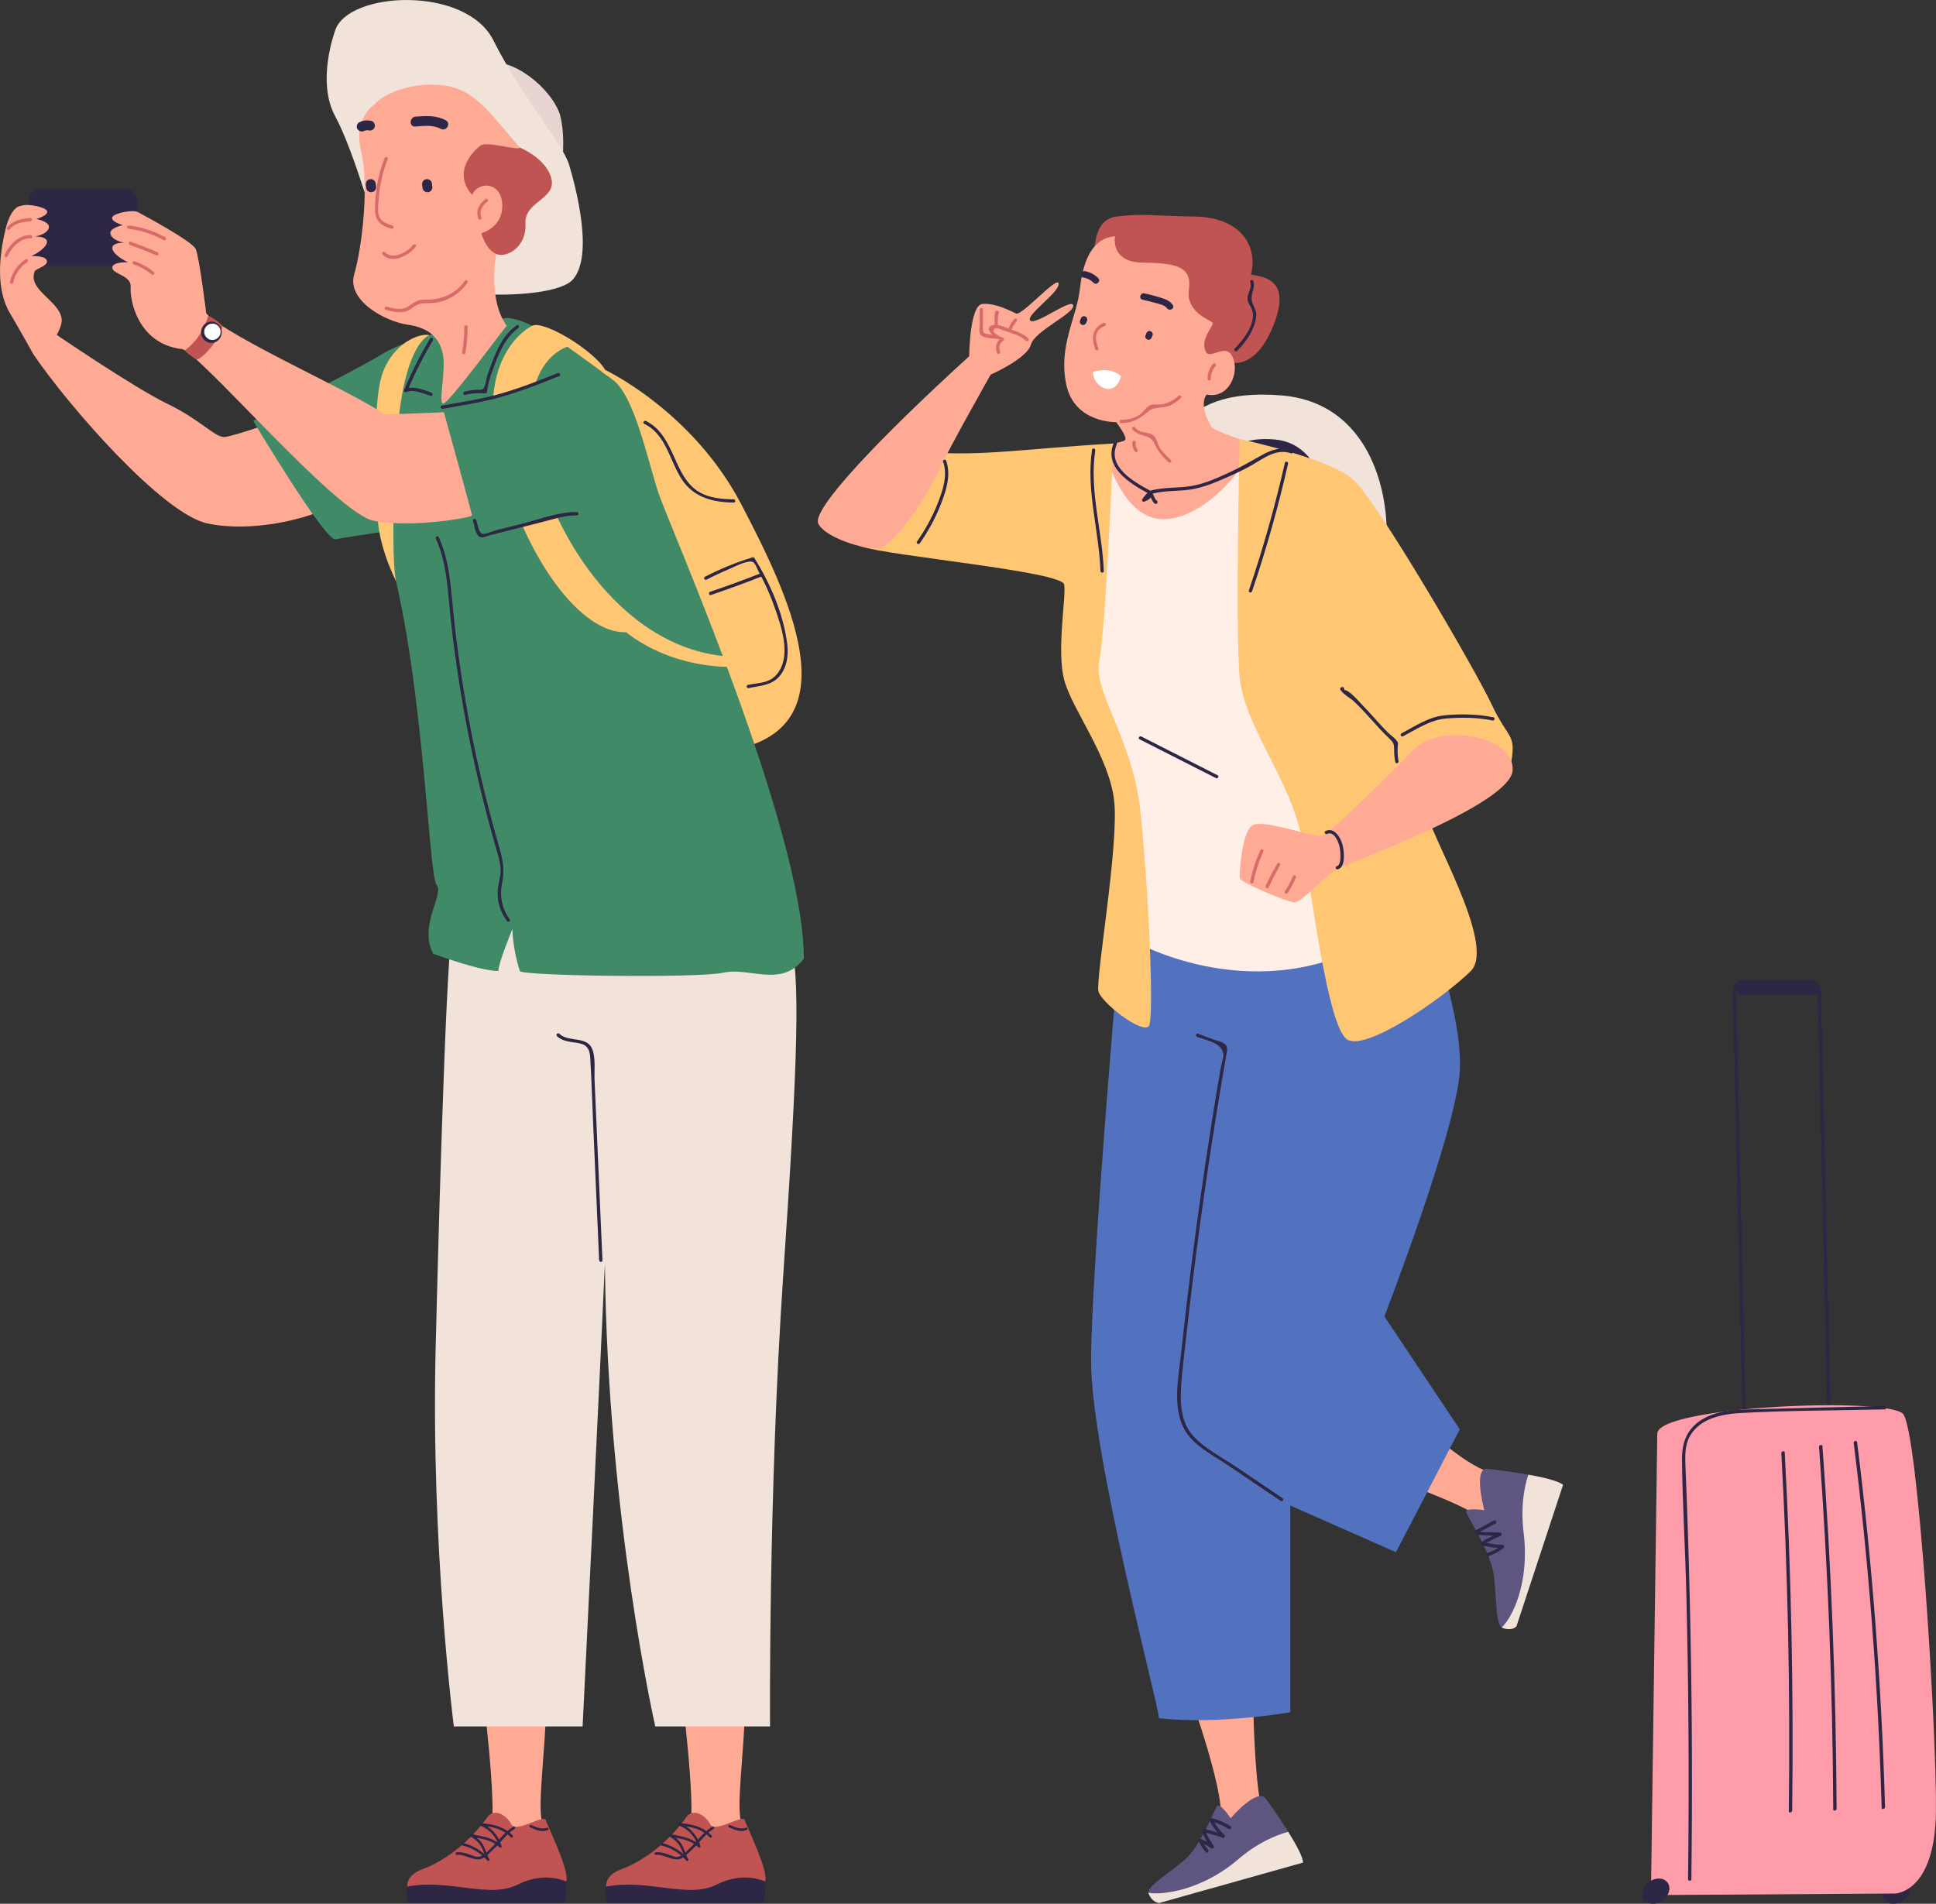 <svg width="242" height="238" viewBox="0 0 242 238" fill="none" xmlns="http://www.w3.org/2000/svg">
<rect x="0" y="0" width="242" height="238" fill="#333333" stroke="none"/>
<g clip-path="url(#clip0_81_5222)">
<path d="M227.405 123.266C227.405 123.266 227.389 123.266 227.381 123.27C227.279 122.842 226.889 122.521 226.433 122.521H217.724C217.268 122.521 216.894 122.842 216.811 123.27C216.803 123.27 216.796 123.266 216.788 123.266C216.674 123.266 216.583 123.356 216.587 123.47L217.823 177.777C217.823 177.89 217.921 177.981 218.035 177.981C218.149 177.981 218.24 177.89 218.236 177.777L217.012 124.05C217.193 124.273 217.465 124.418 217.768 124.418H226.476C226.779 124.418 227.046 124.273 227.216 124.05L228.44 177.773C228.44 177.887 228.538 177.977 228.652 177.977C228.766 177.977 228.857 177.887 228.853 177.773L227.617 123.466C227.617 123.352 227.519 123.262 227.405 123.262V123.266Z" fill="#2D2644"/>
<path d="M235.358 236.424C235.153 237.295 235.728 238 236.641 238C237.554 238 238.459 237.295 238.663 236.424C238.868 235.554 238.293 234.848 237.38 234.848C236.467 234.848 235.562 235.554 235.358 236.424Z" fill="#2D2644"/>
<path d="M207.159 179.227L206.368 236.918L236.904 236.722C236.904 236.722 241.882 236.624 241.992 226.486C242.106 216.347 239.753 178.937 237.888 176.769C236.023 174.605 207.222 175.785 207.159 179.231V179.227Z" fill="#FF9CA9"/>
<path d="M205.333 236.424C205.128 237.295 205.703 238 206.612 238C207.521 238 208.43 237.295 208.634 236.424C208.839 235.554 208.265 234.848 207.356 234.848C206.447 234.848 205.538 235.554 205.333 236.424Z" fill="#2D2644"/>
<path d="M232.135 180.282C234.023 195.29 235.188 210.517 235.629 225.909C235.637 226.156 235.212 226.262 235.208 226.015C234.767 210.623 233.598 195.396 231.714 180.388C231.682 180.149 232.107 180.043 232.135 180.282Z" fill="#2D2644"/>
<path d="M227.802 180.776C228.908 195.764 229.498 210.882 229.577 226.113C229.577 226.36 229.156 226.466 229.156 226.219C229.081 210.988 228.487 195.87 227.381 180.882C227.361 180.639 227.786 180.533 227.802 180.776Z" fill="#2D2644"/>
<path d="M223.088 181.568C223.898 196.376 224.209 211.309 224.02 226.34C224.02 226.587 223.595 226.697 223.599 226.446C223.792 211.415 223.481 196.482 222.667 181.674C222.655 181.431 223.076 181.321 223.088 181.568Z" fill="#2D2644"/>
<path d="M235.586 175.781C229.97 175.918 224.351 176.032 218.736 176.193C216.528 176.256 214.183 176.405 212.353 177.73C210.751 178.886 210.228 180.549 210.248 182.478C210.311 188.017 210.657 193.565 210.791 199.105C210.928 204.699 211.019 210.298 211.058 215.892C211.105 222.24 211.086 228.583 211.007 234.926C211.007 235.189 211.416 235.197 211.42 234.934C211.554 224.294 211.511 213.646 211.29 203.002C211.18 197.744 211.031 192.491 210.838 187.237C210.791 185.939 210.736 184.646 210.684 183.348C210.637 182.046 210.582 180.69 211.239 179.529C212.491 177.322 215.253 176.773 217.614 176.648C223.584 176.322 229.6 176.342 235.582 176.197C235.845 176.189 235.845 175.781 235.582 175.785L235.586 175.781Z" fill="#2D2644"/>
<path d="M85.14 210.933C85.14 210.933 87.032 225.874 86.242 228.532C90.369 231.939 93.12 228.646 92.742 228.152C91.916 226.078 93.018 219.809 93.222 211.619C92.191 208.533 85.14 210.933 85.14 210.933Z" fill="#FFAA94"/>
<path d="M95.552 234.122C95.552 234.122 95.886 236.898 95.398 237.898H75.888C75.888 237.898 75.424 236.949 75.786 235.859C76.148 234.765 95.324 232.872 95.556 234.122H95.552Z" fill="#2D2644"/>
<path d="M85.785 227.175C85.785 227.175 82.735 231.794 77.612 233.711C75.518 234.495 75.786 235.859 75.786 235.859C80.882 234.832 86.017 237.4 89.531 235.624C93.045 233.848 95.528 235.24 95.642 235.201C96.115 233.97 93.317 228.281 93.085 227.532C92.853 226.783 89.378 229.19 88.799 228.085C88.221 226.979 86.674 225.952 85.789 227.175H85.785Z" fill="#BF5452"/>
<path d="M89.047 228.363C87.886 229.045 87.131 230.206 86.159 231.119C85.903 231.358 85.635 231.676 85.34 231.864C84.656 232.307 84.341 232.131 83.727 231.915C83.137 231.703 82.598 231.511 81.964 231.566C81.767 231.582 81.759 231.899 81.96 231.884C83.239 231.774 84.427 233.048 85.557 232.095C86.151 231.594 86.725 231.045 87.253 230.472C87.879 229.794 88.39 229.12 89.193 228.645C89.366 228.543 89.216 228.265 89.043 228.367L89.047 228.363Z" fill="#2D2644"/>
<path d="M88.949 229.469C87.879 228.343 86.419 228.026 84.939 227.92C84.754 227.908 84.739 228.171 84.896 228.23C85.899 228.618 86.667 229.371 87.08 230.355C86.108 229.669 84.947 229.535 83.759 229.288C83.597 229.253 83.471 229.488 83.637 229.575C84.251 229.896 84.754 230.347 85.081 230.974C85.219 231.237 85.313 231.515 85.411 231.794C84.648 231.119 83.751 230.649 82.747 230.406C82.555 230.359 82.468 230.661 82.665 230.711C83.888 231.009 84.935 231.645 85.781 232.601C85.895 232.731 86.124 232.57 86.029 232.417C85.644 231.794 85.545 231.053 85.12 230.445C84.931 230.174 84.711 229.947 84.463 229.747C85.498 229.943 86.505 230.174 87.3 230.943C87.406 231.045 87.607 230.955 87.56 230.794C87.265 229.735 86.627 228.885 85.75 228.324C86.859 228.481 87.91 228.834 88.725 229.692C88.862 229.837 89.087 229.618 88.945 229.473L88.949 229.469Z" fill="#2D2644"/>
<path d="M93.246 228.493C92.561 228.755 91.916 228.449 91.279 228.163C91.098 228.081 90.94 228.355 91.121 228.434C91.845 228.759 92.546 229.092 93.317 228.794C93.502 228.724 93.431 228.418 93.242 228.489L93.246 228.493Z" fill="#2D2644"/>
<path d="M60.274 210.933C60.274 210.933 62.167 225.874 61.376 228.532C65.504 231.939 68.254 228.646 67.876 228.152C67.05 226.078 68.152 219.809 68.357 211.619C67.326 208.533 60.274 210.933 60.274 210.933Z" fill="#FFAA94"/>
<path d="M70.686 234.122C70.686 234.122 71.021 236.898 70.533 237.898H51.023C51.023 237.898 50.558 236.949 50.92 235.859C51.282 234.765 70.458 232.872 70.69 234.122H70.686Z" fill="#2D2644"/>
<path d="M60.919 227.175C60.919 227.175 57.87 231.794 52.746 233.711C50.653 234.495 50.92 235.859 50.92 235.859C56.016 234.832 61.151 237.4 64.665 235.624C68.18 233.848 70.663 235.24 70.777 235.201C71.249 233.97 68.451 228.281 68.219 227.532C67.987 226.783 64.512 229.19 63.934 228.085C63.355 226.979 61.809 225.952 60.923 227.175H60.919Z" fill="#BF5452"/>
<path d="M64.181 228.363C63.021 229.045 62.265 230.206 61.293 231.119C61.037 231.358 60.77 231.676 60.475 231.864C59.79 232.307 59.475 232.131 58.861 231.915C58.271 231.703 57.732 231.511 57.098 231.566C56.902 231.582 56.894 231.899 57.094 231.884C58.373 231.774 59.562 233.048 60.691 232.095C61.285 231.594 61.86 231.045 62.387 230.472C63.013 229.794 63.524 229.12 64.327 228.645C64.5 228.543 64.351 228.265 64.177 228.367L64.181 228.363Z" fill="#2D2644"/>
<path d="M64.083 229.469C63.013 228.343 61.553 228.026 60.073 227.92C59.889 227.908 59.873 228.171 60.03 228.23C61.034 228.618 61.801 229.371 62.218 230.355C61.246 229.669 60.085 229.535 58.897 229.288C58.736 229.253 58.609 229.488 58.775 229.575C59.389 229.896 59.892 230.347 60.219 230.974C60.357 231.237 60.451 231.515 60.55 231.794C59.786 231.119 58.889 230.649 57.886 230.406C57.693 230.359 57.606 230.661 57.803 230.711C59.027 231.009 60.073 231.645 60.919 232.601C61.034 232.731 61.262 232.57 61.167 232.417C60.782 231.794 60.683 231.053 60.258 230.445C60.069 230.174 59.849 229.947 59.601 229.747C60.636 229.943 61.644 230.174 62.438 230.943C62.545 231.045 62.745 230.955 62.698 230.794C62.403 229.735 61.766 228.885 60.888 228.324C61.998 228.481 63.048 228.834 63.863 229.692C64.001 229.837 64.225 229.618 64.083 229.473V229.469Z" fill="#2D2644"/>
<path d="M68.38 228.493C67.696 228.755 67.05 228.449 66.413 228.163C66.232 228.081 66.074 228.355 66.255 228.434C66.976 228.759 67.68 229.092 68.451 228.794C68.636 228.724 68.565 228.418 68.376 228.489L68.38 228.493Z" fill="#2D2644"/>
<path d="M56.728 115.236C55.973 115.565 55.076 143.46 54.458 168.406C53.84 193.353 56.728 215.833 56.728 215.833H72.827C72.827 215.833 75.2 167.654 75.613 157.99C75.924 189.55 81.909 215.833 81.909 215.833H96.252C96.252 215.833 96.048 186.57 97.905 159.428C99.762 132.29 100.073 121.599 98.731 117.381C97.389 113.166 68.809 110.002 56.736 115.232L56.728 115.236Z" fill="#F2E3DA"/>
<path d="M75.648 46.243C75.648 46.243 86.548 51.383 92.636 62.999C98.723 74.616 106.051 90.137 92.636 93.532C79.221 95.587 66.192 48.916 75.648 46.243Z" fill="#FFC673"/>
<path d="M6.512 41.479C6.512 41.479 16.763 48.481 20.887 50.465C25.015 52.445 26.802 54.641 28.041 54.641C29.832 54.366 34.44 52.653 34.44 52.653C34.44 52.653 40.755 62.521 40.83 63.552C38.292 64.853 31.48 66.629 25.908 65.434C20.336 64.238 8.61 50.822 4.155 44.267C4.38 41.962 6.512 41.483 6.512 41.483V41.479Z" fill="#FFAA94"/>
<path d="M31.654 52.605C31.654 52.605 43.605 46.819 47.768 44.267C51.931 41.718 59.782 40.605 62.796 39.825C65.81 39.044 73.858 45.47 76.593 47.474C79.328 49.477 80.976 57.651 82.318 61.662C83.66 65.673 100.479 103.71 100.479 119.847C97.692 123.548 93.667 120.874 90.468 121.595C87.269 122.317 64.98 122.007 64.98 121.391C64.051 118.514 64.051 116.15 64.051 116.15C64.051 116.15 62.296 120.364 62.296 121.391C59.923 121.391 54.143 119.231 54.143 119.231C52.285 115.632 55.599 111.829 54.56 110.594C53.521 109.359 52.833 80.986 47.76 66.492C47.76 66.492 42.153 67.339 41.999 67.417C40.823 68.033 31.646 52.605 31.646 52.605H31.654Z" fill="#408A67"/>
<path d="M53.69 41.914C53.69 41.914 50.342 42.687 49.574 55.464C48.712 69.883 49.507 72.651 49.507 72.651C49.507 72.651 47.166 68.178 47.201 64.101C47.237 60.023 46.34 50.085 47.992 46.211C49.645 42.338 52.982 41.62 53.69 41.914Z" fill="#FFC673"/>
<path d="M5.084 23.66H15.732C16.547 23.66 17.208 24.319 17.208 25.131V31.76C17.208 32.572 16.547 33.23 15.732 33.23H5.084C4.269 33.23 3.608 32.572 3.608 31.76V25.131C3.608 24.319 4.269 23.66 5.084 23.66Z" fill="#2D2644"/>
<path d="M70.178 21.398C70.245 20.986 70.729 17.219 70.041 14.514C69.352 11.805 65.11 7.555 61.006 7.692C56.901 7.829 70.178 21.398 70.178 21.398Z" fill="#E8D4D1"/>
<path d="M41.889 3.838C41.889 3.838 39.516 10.131 41.889 14.514C44.262 18.897 46.926 28.612 48.457 32.983C49.987 37.351 68.923 37.998 71.603 34.952C74.287 31.905 71.914 23.217 71.139 20.595C70.363 17.972 65.141 12.012 61.69 5.073C58.239 -1.866 43.432 -1.094 41.885 3.838H41.889Z" fill="#F2E3DA"/>
<path d="M64.984 18.454C64.984 18.454 68.337 19.799 68.931 22.37C69.525 24.938 65.499 25.174 65.68 27.973C65.861 30.776 63.402 32.321 62.025 31.752C58.121 32.442 54.202 26.507 55.307 20.289C56.417 14.071 64.98 18.454 64.98 18.454H64.984Z" fill="#BF5452"/>
<path d="M25.775 39.174C25.775 39.174 24.925 32.133 24.46 31.129C23.996 30.125 17.779 26.812 17.212 26.503C16.645 26.193 14.296 26.605 14.04 27.146C13.781 27.687 15.355 28.149 15.355 28.149C15.355 28.149 13.497 28.51 13.832 29.333C14.166 30.157 15.559 30.337 15.559 30.337C15.559 30.337 13.804 30.286 14.064 31.16C14.324 32.035 16 32.791 16 32.791C16 32.791 14.04 32.678 14.04 33.474C14.04 34.269 16.464 34.426 16.334 35.889C16.205 37.355 17.133 42.879 22.603 43.624C24.307 43.291 41.924 64.183 46.721 65.108C51.518 66.034 58.999 64.697 58.999 64.442C58.999 64.187 55.489 51.539 55.489 51.539C55.489 51.539 48.11 51.849 47.957 51.798C45.376 49.587 28.403 42.134 25.771 39.178L25.775 39.174Z" fill="#FFAA94"/>
<path d="M4.388 33.826C5.049 33.411 5.871 33.164 5.871 32.701C5.871 31.905 3.912 32.019 3.912 32.019C3.912 32.019 5.588 31.262 5.848 30.388C6.107 29.514 4.352 29.565 4.352 29.565C4.352 29.565 5.745 29.384 6.08 28.561C6.414 27.738 4.557 27.377 4.557 27.377C4.557 27.377 6.131 26.914 5.871 26.373C5.612 25.832 3.266 25.421 2.7 25.73C2.7 25.73 1.444 25.57 0.701 28.628C-0.082 31.85 -0.57 36.132 1.267 39.197C2.314 40.942 4.156 44.259 4.156 44.259C5.521 44.388 7.146 42.381 7.666 40.479C8.26 37.861 3.18 36.402 4.388 33.818V33.826Z" fill="#FFAA94"/>
<path d="M46.824 13.04C46.824 13.04 44.105 14.686 45.14 18.932C46.171 23.182 45.242 30.996 44.278 34.285C43.314 37.574 48.13 40.178 50.952 40.589C53.773 41.001 54.942 42.33 55.355 44.27C55.768 46.211 54.804 50.183 55.355 50.457C55.906 50.731 62.714 41.408 63.336 40.726C60.927 37.366 62.029 31.752 62.029 31.752C60.652 31.133 60.172 29.145 60.172 29.145C60.172 29.145 62.855 28.486 62.785 25.628C62.718 22.77 59.896 22.562 59.003 24.346C56.457 21.469 59.278 18.728 60.105 18.179C60.931 17.631 64.784 18.865 64.988 18.454C61.549 14.549 59.621 11.326 55.701 10.711C51.782 10.095 47.792 11.738 46.828 13.04H46.824Z" fill="#FFAA94"/>
<path d="M60.714 24.868C59.896 25.456 59.408 26.377 59.805 27.365C59.904 27.612 60.266 27.412 60.167 27.169C59.864 26.409 60.297 25.676 60.911 25.229C61.124 25.076 60.927 24.711 60.714 24.868Z" fill="#D96A6A"/>
<path d="M49.047 28.189C48.039 27.918 47.3 27.502 47.268 26.354C47.248 25.699 47.319 25.025 47.386 24.378C47.544 22.829 47.89 21.324 48.472 19.881C48.571 19.634 48.173 19.524 48.075 19.771C47.288 21.716 46.945 23.786 46.871 25.875C46.812 27.455 47.41 28.177 48.941 28.588C49.196 28.659 49.31 28.263 49.051 28.192L49.047 28.189Z" fill="#D96A6A"/>
<path d="M51.617 30.623C50.952 31.521 49.051 32.56 48.122 31.525C47.945 31.329 47.65 31.615 47.827 31.811C48.972 33.085 51.152 31.944 51.975 30.831C52.132 30.619 51.778 30.412 51.62 30.623H51.617Z" fill="#D96A6A"/>
<path d="M46.411 15.114C45.895 14.992 45.392 15.051 44.919 15.282C44.628 15.423 44.502 15.843 44.671 16.121C44.852 16.419 45.199 16.521 45.51 16.368C45.675 16.286 45.899 16.266 46.076 16.305C46.403 16.38 46.745 16.207 46.84 15.878C46.926 15.568 46.737 15.196 46.411 15.117V15.114Z" fill="#2D2644"/>
<path d="M55.721 15.039C54.544 14.408 53.234 14.475 51.939 14.584C51.152 14.651 51.125 15.886 51.919 15.819C52.962 15.733 54.135 15.592 55.091 16.105C55.792 16.482 56.425 15.419 55.721 15.043V15.039Z" fill="#2D2644"/>
<path d="M53.974 22.864C53.922 22.535 53.533 22.335 53.226 22.41C52.88 22.496 52.718 22.825 52.77 23.154C52.789 23.292 52.813 23.429 52.833 23.562C52.884 23.892 53.273 24.091 53.58 24.017C53.926 23.931 54.088 23.601 54.037 23.272C54.017 23.135 53.993 22.998 53.974 22.864Z" fill="#2D2644"/>
<path d="M46.938 22.864C46.886 22.535 46.497 22.335 46.19 22.41C45.844 22.496 45.682 22.825 45.733 23.154C45.753 23.292 45.777 23.429 45.796 23.562C45.847 23.892 46.237 24.091 46.544 24.017C46.89 23.931 47.052 23.601 47.001 23.272C46.981 23.135 46.957 22.998 46.938 22.864Z" fill="#2D2644"/>
<path d="M70.914 43.346C70.914 43.346 64.984 45.043 66.704 55.46C68.423 65.877 77.297 80.885 90.779 82.053L91.259 83.355C91.259 83.355 84.242 83.696 78.257 79.038C72.685 79.242 65.763 69.997 62.572 57.93C59.38 45.862 64.897 41.55 66.519 40.727C68.144 39.903 75.743 44.773 75.896 46.964C72.858 44.714 70.906 43.346 70.906 43.346H70.914Z" fill="#FFC673"/>
<path d="M70.485 46.756L59.239 50.285C59.239 50.285 63.587 66.288 63.756 66.186C63.929 66.084 69.187 64.3 72.417 64.163C73.173 60.701 70.485 46.756 70.485 46.756Z" fill="#408A67"/>
<path d="M72.107 64.018C69.903 63.967 67.597 64.877 65.48 65.414C64.319 65.708 63.154 66.002 61.994 66.296C61.643 66.386 60.53 66.869 60.25 66.735C59.821 66.535 59.66 65.41 59.526 65.01C59.444 64.759 59.042 64.857 59.125 65.108C59.302 65.638 59.424 66.998 60.073 67.163C60.416 67.249 60.998 66.975 61.317 66.892C62.029 66.712 62.737 66.531 63.45 66.355C64.87 65.994 66.291 65.638 67.711 65.277C69.14 64.916 70.615 64.399 72.103 64.434C72.37 64.442 72.374 64.03 72.111 64.022L72.107 64.018Z" fill="#2D2644"/>
<path d="M91.715 62.423C90.255 62.403 88.716 62.278 87.426 61.529C86.1 60.764 85.332 59.431 84.703 58.087C83.742 56.02 82.928 53.696 80.736 52.629C80.5 52.516 80.287 52.868 80.527 52.982C83.282 54.319 83.703 57.62 85.246 59.953C86.741 62.211 89.126 62.795 91.707 62.827C91.975 62.827 91.978 62.419 91.715 62.415V62.423Z" fill="#2D2644"/>
<path d="M98.361 80.194C97.842 76.529 96.248 72.906 94.312 69.778C94.265 69.703 94.17 69.648 94.084 69.676C92.022 70.303 90.035 71.115 88.122 72.106C87.886 72.228 88.083 72.589 88.319 72.467C89.208 72.004 90.113 71.573 91.042 71.189C91.64 70.942 93.498 69.919 94.143 70.283C94.418 70.436 94.717 71.263 94.871 71.542C94.906 71.605 94.934 71.667 94.969 71.73C94.95 71.73 94.93 71.73 94.906 71.742C92.88 72.542 90.834 73.287 88.768 73.984C88.516 74.071 88.614 74.471 88.866 74.384C90.963 73.675 93.045 72.914 95.107 72.103C95.123 72.095 95.135 72.083 95.15 72.075C95.28 72.326 95.414 72.577 95.54 72.832C96.008 73.796 96.421 74.784 96.779 75.796C97.46 77.709 98.243 79.959 98.027 82.01C97.909 83.135 97.401 84.295 96.398 84.907C95.544 85.432 94.446 85.413 93.49 85.624C93.23 85.683 93.328 86.083 93.588 86.024C95.068 85.691 96.539 85.711 97.543 84.409C98.472 83.205 98.574 81.645 98.369 80.194H98.361Z" fill="#2D2644"/>
<path d="M69.718 46.646C67.349 47.591 64.972 48.54 62.517 49.234C60.136 49.908 57.677 50.269 55.245 50.708C54.981 50.755 55.084 51.155 55.343 51.108C57.905 50.649 60.486 50.261 62.985 49.528C65.346 48.834 67.636 47.92 69.919 47.007C70.167 46.909 69.966 46.548 69.722 46.646H69.718Z" fill="#2D2644"/>
<path d="M63.721 114.946C62.741 113.597 62.438 112.068 62.757 110.437C63.036 108.999 62.945 107.834 62.54 106.415C61.635 103.247 60.781 100.064 60.045 96.853C58.526 90.251 57.401 83.558 56.689 76.819C56.342 73.553 56.24 70.185 54.843 67.151C54.733 66.912 54.371 67.108 54.481 67.347C55.87 70.37 55.949 73.753 56.295 77.007C56.634 80.171 57.062 83.327 57.578 86.467C58.66 93.042 60.132 99.546 61.977 105.948C62.265 106.948 62.631 107.987 62.572 109.038C62.528 109.814 62.261 110.559 62.21 111.339C62.123 112.711 62.56 114.032 63.359 115.138C63.512 115.35 63.878 115.154 63.721 114.942V114.946Z" fill="#2D2644"/>
<path d="M53.753 42.326C52.521 44.404 51.439 46.556 50.503 48.779C50.432 48.952 50.656 49.089 50.802 49.014C51.577 48.607 53.045 49.226 53.824 49.481C54.076 49.563 54.186 49.167 53.934 49.085C53.131 48.822 51.99 48.328 51.073 48.497C51.959 46.447 52.97 44.459 54.111 42.534C54.245 42.306 53.891 42.095 53.757 42.326H53.753Z" fill="#2D2644"/>
<path d="M64.587 40.664C62.993 41.812 62.178 43.522 61.505 45.313C61.316 45.823 61.124 46.333 60.95 46.85C60.793 47.328 60.746 47.936 60.541 48.387C60.337 48.838 60.089 48.705 59.561 48.728C59.05 48.752 58.55 48.842 58.054 48.959C57.795 49.022 57.893 49.418 58.153 49.359C58.987 49.163 59.805 49.105 60.659 49.175C60.777 49.183 60.856 49.077 60.868 48.971C61.053 47.564 61.584 46.207 62.103 44.894C62.694 43.4 63.445 41.989 64.779 41.028C64.992 40.875 64.795 40.511 64.583 40.667L64.587 40.664Z" fill="#2D2644"/>
<path d="M58.082 35.132C56.87 36.865 55.115 37.488 53.077 37.461C52.51 37.453 52.152 37.555 51.688 37.864C51.074 38.272 50.696 38.625 49.905 38.625C49.37 38.625 48.843 38.48 48.331 38.343C48.075 38.276 47.961 38.672 48.221 38.739C49.071 38.962 50.031 39.205 50.885 38.88C51.223 38.75 51.459 38.55 51.743 38.339C52.483 37.79 53.226 37.939 54.068 37.88C55.851 37.758 57.425 36.778 58.436 35.336C58.59 35.12 58.232 34.908 58.082 35.128V35.132Z" fill="#D96A6A"/>
<path d="M58.039 40.86C58.039 41.926 57.952 42.977 57.767 44.027C57.72 44.286 58.117 44.4 58.164 44.137C58.357 43.051 58.456 41.965 58.452 40.864C58.452 40.597 58.039 40.593 58.039 40.856V40.86Z" fill="#D96A6A"/>
<path d="M3.203 32.407C2.204 33.074 1.515 34.054 1.248 35.222C1.189 35.481 1.586 35.591 1.645 35.332C1.885 34.273 2.495 33.372 3.4 32.768C3.621 32.623 3.424 32.258 3.203 32.407Z" fill="#D96A6A"/>
<path d="M3.841 29.392C2.401 29.314 1.114 30.643 0.583 31.858C0.476 32.097 0.831 32.309 0.937 32.066C1.409 30.984 2.534 29.729 3.833 29.8C4.101 29.816 4.105 29.404 3.841 29.388V29.392Z" fill="#D96A6A"/>
<path d="M3.801 27.252C2.703 27.361 1.606 27.53 0.885 28.447C0.724 28.655 1.078 28.863 1.24 28.655C1.853 27.875 2.873 27.753 3.793 27.659C4.053 27.632 4.065 27.22 3.801 27.248V27.252Z" fill="#D96A6A"/>
<path d="M20.663 29.666C19.235 28.871 17.704 28.381 16.079 28.192C15.815 28.161 15.811 28.573 16.071 28.604C17.629 28.784 19.085 29.259 20.454 30.023C20.687 30.153 20.895 29.8 20.663 29.67V29.666Z" fill="#D96A6A"/>
<path d="M19.671 31.521C18.57 31.062 17.456 30.627 16.338 30.215C16.09 30.125 15.98 30.521 16.228 30.611C17.35 31.023 18.459 31.458 19.565 31.917C19.809 32.019 19.919 31.623 19.675 31.521H19.671Z" fill="#D96A6A"/>
<path d="M19.231 34.022C18.515 33.411 17.712 32.952 16.819 32.654C16.567 32.572 16.457 32.968 16.709 33.05C17.535 33.324 18.279 33.744 18.936 34.309C19.136 34.481 19.436 34.195 19.231 34.022Z" fill="#D96A6A"/>
<path d="M74.519 139.575C74.452 138.077 74.389 136.576 74.322 135.078C74.271 133.89 74.468 132.357 74.058 131.224C73.421 129.448 71.064 130.346 69.915 129.24C69.726 129.056 69.427 129.342 69.619 129.527C70.123 130.009 70.729 130.162 71.406 130.271C71.839 130.342 72.287 130.369 72.709 130.507C73.629 130.812 73.743 131.542 73.791 132.412C73.948 135.203 74.035 137.999 74.157 140.794C74.401 146.381 74.645 151.968 74.892 157.554C74.904 157.817 75.317 157.825 75.306 157.562C75.042 151.568 74.782 145.569 74.519 139.575Z" fill="#2D2644"/>
<path d="M26.043 39.448C26.043 39.448 25.338 42.244 23.095 43.796C23.359 44.216 24.571 44.964 24.571 44.964C25.562 44.761 27.817 41.844 27.79 40.75C27.215 40.032 26.047 39.448 26.047 39.448H26.043Z" fill="#BF5452"/>
<path d="M27.719 41.534C27.719 42.271 27.14 42.871 26.428 42.871C25.716 42.871 25.137 42.271 25.137 41.534C25.137 40.797 25.716 40.197 26.428 40.197C27.14 40.197 27.719 40.797 27.719 41.534Z" fill="#2D2644"/>
<path d="M27.577 41.479C27.577 42.044 27.117 42.502 26.55 42.502C25.983 42.502 25.523 42.044 25.523 41.479C25.523 40.914 25.983 40.456 26.55 40.456C27.117 40.456 27.577 40.914 27.577 41.479Z" fill="white"/>
<path d="M185.602 190.656C185.26 190.177 185.728 189.479 179.275 186.888C172.982 184.359 164.002 179.827 164.002 179.827L170.334 170.073C170.334 170.073 181.116 183.387 187.322 184.355C189.521 189.832 185.602 190.656 185.602 190.656Z" fill="#FFAA94"/>
<path d="M189.561 203.299C189.419 203.46 188.896 203.919 187.794 203.507C186.909 203.056 187.082 199.83 186.739 196.983C186.397 194.137 183.473 189.699 183.288 189.06C183.103 188.421 185.543 188.801 185.543 188.801C185.543 188.801 184.064 183.387 185.968 183.626C185.968 183.626 194.118 184.52 195.385 185.633L189.565 203.299H189.561Z" fill="#5E5580"/>
<path d="M189.561 203.299C189.419 203.46 188.896 203.919 187.794 203.507C187.767 203.491 187.739 203.476 187.711 203.456C188.994 202.288 191.222 197.932 190.462 191.698C190.069 188.456 190.49 186.018 191.041 184.359C192.965 184.704 194.826 185.147 195.377 185.633L189.557 203.299H189.561Z" fill="#F2E3DA"/>
<path d="M184.433 191.33C185.197 190.918 185.964 190.51 186.731 190.099C186.964 189.973 187.176 190.326 186.94 190.452C186.283 190.805 185.622 191.157 184.965 191.51C185.342 191.585 186.011 191.542 186.216 191.549C186.641 191.565 187.07 191.585 187.495 191.6C187.68 191.608 187.806 191.891 187.605 191.985C186.983 192.263 186.373 192.553 185.783 192.89C186.452 193.024 187.125 193.11 187.814 193.145C187.971 193.153 188.117 193.372 187.967 193.494C187.357 193.984 186.704 194.341 185.96 194.576C185.708 194.654 185.594 194.259 185.85 194.18C186.362 194.019 186.822 193.804 187.255 193.518C186.558 193.455 185.874 193.349 185.189 193.184C185.008 193.141 184.984 192.902 185.134 192.808C185.618 192.498 186.125 192.232 186.645 191.985C186.133 191.969 185.622 191.949 185.114 191.918C184.791 191.898 184.571 191.883 184.374 191.612C184.311 191.526 184.355 191.381 184.449 191.33H184.433Z" fill="#2D2644"/>
<path d="M148.538 211.23C148.557 211.505 153.783 225.576 152.394 228.253C154.68 230.323 157.891 226.552 157.891 226.552C156.624 223.827 156.553 208.078 156.553 208.078L148.542 211.23H148.538Z" fill="#FFAA94"/>
<path d="M144.91 237.902C144.689 237.882 143.977 237.741 143.572 236.714C143.343 235.828 146.039 234.256 148.085 232.503C150.131 230.751 151.745 226.27 152.134 225.795C152.524 225.325 153.834 227.309 153.834 227.309C153.834 227.309 157.179 223.368 158.25 224.89C158.25 224.89 162.924 231.335 162.873 232.848L144.914 237.894L144.91 237.902Z" fill="#5E5580"/>
<path d="M144.91 237.902C144.689 237.882 143.977 237.741 143.572 236.714C143.564 236.686 143.56 236.655 143.56 236.628C145.343 236.953 150.293 236.287 154.771 232.448C157.101 230.449 159.328 229.473 161.02 229.006C162.016 230.598 162.893 232.197 162.87 232.856L144.906 237.902H144.91Z" fill="#F2E3DA"/>
<path d="M150.12 229.916C150.391 230.022 150.655 230.143 150.907 230.277C150.616 229.814 150.336 229.324 150.297 228.846C150.285 228.712 150.423 228.606 150.549 228.638C151.108 228.771 151.658 228.932 152.201 229.108C151.804 228.646 151.47 228.144 151.194 227.583C151.119 227.434 151.23 227.226 151.414 227.273C152.261 227.501 153.044 227.83 153.795 228.285C154.02 228.422 153.827 228.787 153.598 228.646C153.024 228.297 152.422 228.022 151.792 227.814C152.135 228.403 152.548 228.932 153.051 229.406C153.189 229.536 153.063 229.83 152.863 229.755C152.178 229.504 151.477 229.296 150.773 229.12C150.95 229.685 151.45 230.316 151.706 230.782C151.796 230.943 151.611 231.194 151.43 231.072C151.131 230.869 150.82 230.696 150.502 230.539C150.651 230.786 150.816 231.021 151.009 231.249C151.178 231.449 150.895 231.751 150.726 231.547C150.376 231.127 150.088 230.696 149.848 230.202C149.754 230.01 149.927 229.837 150.124 229.912L150.12 229.916Z" fill="#2D2644"/>
<path d="M146.055 57.781C146.35 57.495 145.948 48.266 160.186 49.434C174.427 50.598 174.702 69.174 172.018 72.942C169.335 76.709 146.055 57.781 146.055 57.781Z" fill="#F2E3DA"/>
<path d="M152.3 59.698C152.449 59.537 152.245 54.284 159.367 54.946C166.486 55.609 166.624 66.182 165.282 68.331C163.94 70.475 152.3 59.702 152.3 59.702V59.698Z" fill="#2D2644"/>
<path d="M140.101 116.326C140.101 116.326 136.386 158.542 136.386 170.194C136.386 181.846 145.095 214.194 144.866 214.81C152.481 215.633 161.287 214.057 161.287 214.057V188.221L174.494 194.047L182.474 178.694L173.049 164.576C173.049 164.576 182.061 141.276 182.474 133.874C182.887 126.472 177.866 113.59 177.866 113.59L140.101 116.33V116.326Z" fill="#5272BF"/>
<path d="M141.537 117.557C141.537 117.557 155.92 125.92 170.779 118.106C168.579 103.44 157.486 56.519 157.486 56.519L137.366 56.734C137.366 56.734 135.56 78.376 135.146 81.457C134.733 84.543 143.871 97.751 141.537 117.557Z" fill="#FFEFE6"/>
<path d="M136.851 32.576C136.851 32.576 136.233 27.487 139.534 27.075C142.836 26.664 143.765 26.973 149.388 27.075C155.011 27.177 157.282 30.674 156.377 34.324C157.848 34.634 161.512 34.787 159.19 40.648C156.869 46.509 153.669 45.274 153.669 45.274C153.669 45.274 133.341 46.611 136.851 32.58V32.576Z" fill="#BF5452"/>
<path d="M139.381 29.541C139.381 29.541 138.712 32.78 142.836 32.831C146.964 32.882 149.026 33.293 148.613 36.171C148.199 39.049 151.245 39.974 151.552 40.334C151.863 40.695 149.695 42.597 150.883 44.188C151.761 44.651 153.358 42.852 154.134 44.753C154.909 46.654 153.618 49.893 150.832 49.328C149.75 50.716 151.45 53.39 151.45 53.39C152.378 54.162 156.247 55.291 156.247 55.291C157.329 56.42 151.399 64.646 145.669 64.904C139.944 65.163 137.929 55.652 137.929 55.652C137.929 55.652 140.199 55.342 140.613 55.036C141.026 54.727 139.53 52.774 139.53 52.774C139.53 52.774 134.32 52.927 133.289 48.097C132.258 43.267 134.58 39.77 134.993 36.069C135.406 32.368 136.646 29.745 139.377 29.541H139.381Z" fill="#FFAA94"/>
<path d="M156.459 37.492C156.337 36.673 156.955 35.975 156.676 35.152C156.589 34.901 156.188 34.999 156.274 35.25C156.526 35.991 155.967 36.551 155.948 37.261C155.928 37.814 156.223 38.112 156.443 38.594C157.187 40.225 155.444 42.503 154.342 43.569C154.153 43.753 154.436 44.051 154.629 43.863C155.778 42.75 156.833 41.193 157.03 39.566C157.128 38.743 156.573 38.257 156.459 37.492Z" fill="#2D2644"/>
<path d="M137.284 34.775C136.831 34.32 136.261 34.011 135.623 33.901C135.104 33.811 134.875 34.603 135.399 34.693C135.899 34.779 136.331 34.987 136.69 35.348C137.063 35.724 137.658 35.152 137.284 34.775Z" fill="#2D2644"/>
<path d="M146.602 38.135C146.283 37.672 145.858 37.472 145.335 37.296C144.587 37.041 143.82 36.841 143.045 36.677C142.529 36.567 142.301 37.359 142.82 37.469C143.352 37.582 143.875 37.712 144.394 37.865C144.839 37.994 145.595 38.123 145.874 38.531C146.169 38.966 146.897 38.574 146.598 38.139L146.602 38.135Z" fill="#2D2644"/>
<path d="M135.603 39.547C135.375 39.484 135.174 39.621 135.096 39.833C135.06 39.923 135.025 40.017 134.993 40.107C134.915 40.315 135.076 40.558 135.281 40.613C135.509 40.676 135.71 40.538 135.788 40.327C135.824 40.236 135.855 40.142 135.891 40.052C135.969 39.844 135.808 39.601 135.603 39.547Z" fill="#2D2644"/>
<path d="M143.788 41.397C143.56 41.334 143.359 41.471 143.28 41.683C143.245 41.773 143.21 41.867 143.178 41.958C143.099 42.165 143.261 42.408 143.465 42.463C143.694 42.526 143.894 42.389 143.973 42.177C144.008 42.087 144.04 41.993 144.075 41.903C144.154 41.695 143.993 41.452 143.788 41.397Z" fill="#2D2644"/>
<path d="M137.933 40.366C136.492 41.036 136.402 42.287 136.906 43.659C136.996 43.906 137.397 43.812 137.307 43.561C137.106 43.016 136.89 42.405 137.043 41.82C137.185 41.272 137.641 40.954 138.133 40.727C138.373 40.613 138.177 40.252 137.937 40.366H137.933Z" fill="#D96A6A"/>
<path d="M151.647 45.478C151.178 46.011 150.927 46.666 150.938 47.376C150.942 47.638 151.355 47.646 151.352 47.383C151.344 46.784 151.537 46.227 151.934 45.772C152.107 45.576 151.824 45.278 151.647 45.478Z" fill="#D96A6A"/>
<path d="M147.31 49.489C146.72 50.034 146.031 50.414 145.232 50.555C144.764 50.638 144.122 50.465 143.69 50.7C143.206 50.963 142.863 51.61 142.36 51.912C141.675 52.324 140.935 52.484 140.14 52.477C139.873 52.477 139.869 52.884 140.132 52.888C141.643 52.908 142.541 52.28 143.635 51.359C144.229 50.861 145.197 51.045 145.933 50.802C146.57 50.591 147.109 50.234 147.597 49.787C147.794 49.607 147.507 49.313 147.31 49.493V49.489Z" fill="#D96A6A"/>
<path d="M146.354 57.495C145.87 57.048 145.362 56.597 145 56.04C144.733 55.625 144.666 55.123 144.414 54.707C143.871 53.817 142.568 54.374 141.911 53.46C141.758 53.249 141.392 53.445 141.549 53.657C142.238 54.609 143.702 54.276 144.209 55.295C144.709 56.307 145.213 57.001 146.059 57.781C146.252 57.961 146.551 57.675 146.354 57.495Z" fill="#D96A6A"/>
<path d="M142.203 56.228C142.002 55.946 141.923 55.64 141.963 55.299C141.994 55.036 141.581 55.032 141.549 55.291C141.502 55.691 141.604 56.095 141.841 56.424C141.994 56.64 142.356 56.444 142.203 56.228Z" fill="#D96A6A"/>
<path d="M136.626 46.494C136.626 46.494 138.724 45.733 140.136 47.035C139.275 50.014 136.524 48.211 136.626 46.494Z" fill="white"/>
<path d="M139.164 55.452C139.164 55.452 138.216 78.834 137.405 82.637C136.595 86.44 141.545 92.301 142.525 101.244C143.505 110.187 144.331 127.253 143.607 128.28C142.781 129.307 137.724 125.402 137.311 123.964C136.898 122.525 139.892 105.666 139.271 100.115C138.653 94.563 134.002 88.702 133.026 85.001C132.05 81.3 133.281 74.722 133.026 73.075C132.77 71.432 111.032 69.496 107.68 68.319C103.717 66.806 109.022 55.95 115.884 56.515C122.747 57.079 128.264 56.072 139.16 55.448L139.164 55.452Z" fill="#FFC673"/>
<path d="M154.956 54.888C154.956 54.888 154.401 78.493 154.956 84.66C155.511 90.827 161.492 97.645 162.803 105.219C164.113 112.794 165.966 127.974 168.304 129.891C170.504 131.671 180.55 124.681 183.851 121.391C187.153 118.102 178.35 103.71 178.35 101.381C178.35 99.052 188.353 98.703 188.924 95.175C189.494 91.65 188.53 92.47 186.468 88.087C184.406 83.703 172.16 62.642 169.134 59.945C166.108 57.248 154.96 54.888 154.96 54.888H154.956Z" fill="#FFC673"/>
<path d="M121.15 44.533C121.15 44.533 121.185 38.092 122.834 37.99C124.486 37.888 126.238 38.845 126.997 39.19C127.753 39.531 132.227 34.36 132.329 35.469C132.431 36.579 128.134 39.429 128.788 40.08C129.441 40.73 134.017 37.167 134.155 38.194C134.293 39.221 129.338 41.346 128.858 43.094C128.378 44.843 123.837 46.831 123.837 46.831C123.837 46.831 118.489 56.271 117.458 58.636C116.427 61 112.815 67.014 110.029 68.555C108.018 68.758 103.166 67.218 102.289 65.469C101.411 63.721 109.942 54.742 121.153 44.533H121.15Z" fill="#FFAA94"/>
<path d="M176.681 93.744C176.681 93.744 166.21 104.486 165.073 104.537C163.94 104.588 158.006 102.428 156.613 103.149C155.219 103.871 154.909 109.265 154.96 109.779C155.011 110.293 160.941 112.813 161.819 112.813C162.696 112.813 165.797 109.367 166.981 108.701C168.17 108.034 188.805 100.632 189.081 96.312C189.356 91.995 180.109 90.286 176.681 93.744Z" fill="#FFAA94"/>
<path d="M160.312 187.296C158.391 185.998 156.471 184.7 154.547 183.403C152.776 182.207 150.568 181.105 149.132 179.502C147.739 177.949 147.53 175.824 147.617 173.825C147.707 171.712 148.003 169.598 148.235 167.497C149.258 158.17 150.513 148.867 151.997 139.599C152.402 137.062 152.827 134.525 153.268 131.993C153.362 131.44 153.579 130.891 153.067 130.495C152.697 130.209 152.064 130.099 151.631 129.934C151.005 129.699 150.379 129.468 149.754 129.233C149.506 129.139 149.396 129.534 149.644 129.629C150.722 130.032 152.666 130.35 152.906 131.679C152.992 132.161 152.674 133.008 152.595 133.479C152.493 134.078 152.39 134.678 152.288 135.278C151.906 137.548 151.54 139.818 151.19 142.088C150.501 146.518 149.868 150.952 149.281 155.398C148.683 159.958 148.136 164.525 147.648 169.101C147.306 172.3 146.37 176.42 148.416 179.266C149.636 180.96 151.792 182.034 153.488 183.179C155.692 184.669 157.895 186.155 160.099 187.645C160.319 187.794 160.528 187.441 160.308 187.292L160.312 187.296Z" fill="#2D2644"/>
<path d="M174.726 93.199C174.757 92.772 174.8 92.905 174.588 92.607C174.316 92.223 173.817 91.909 173.478 91.572C173.081 91.172 172.699 90.76 172.317 90.341C171.633 89.592 170.968 88.828 170.255 88.102C169.901 87.742 168.618 86.197 167.989 86.256C168.032 86.201 168.048 86.126 168.009 86.044L167.981 85.993C167.926 85.887 167.804 85.868 167.702 85.911C167.678 85.919 167.654 85.93 167.631 85.938C167.548 85.97 167.509 86.087 167.528 86.166C167.568 86.315 167.631 86.319 167.717 86.44C168.044 86.891 168.799 87.275 169.236 87.679C170.019 88.408 170.736 89.2 171.452 89.996C172.168 90.792 172.884 91.592 173.663 92.325C174.246 92.874 174.273 93.097 174.269 93.865C174.269 94.34 174.324 94.802 174.411 95.265C174.458 95.528 174.859 95.426 174.812 95.167C174.686 94.497 174.675 93.87 174.722 93.195L174.726 93.199Z" fill="#2D2644"/>
<path d="M160.611 57.863C159.387 63.254 157.884 68.578 156.109 73.816C156.022 74.067 156.42 74.177 156.506 73.926C158.281 68.688 159.784 63.368 161.008 57.973C161.067 57.714 160.67 57.605 160.611 57.863Z" fill="#2D2644"/>
<path d="M136.906 56.326C136.945 56.068 136.548 55.954 136.508 56.217C135.741 61.317 137.382 66.308 137.559 71.389C137.567 71.652 137.98 71.659 137.972 71.397C137.795 66.359 136.142 61.384 136.906 56.33V56.326Z" fill="#2D2644"/>
<path d="M118.285 57.612C118.198 57.365 117.797 57.459 117.884 57.71C118.49 59.478 117.848 61.325 117.191 62.987C116.53 64.661 115.656 66.234 114.621 67.708C114.468 67.923 114.826 68.135 114.976 67.915C116.097 66.312 117.026 64.591 117.714 62.76C118.332 61.117 118.867 59.337 118.277 57.612H118.285Z" fill="#2D2644"/>
<path d="M186.681 89.682C184.69 89.259 182.506 89.228 180.483 89.439C178.551 89.643 176.867 90.796 175.186 91.686C174.95 91.811 175.151 92.172 175.383 92.046C177.107 91.133 178.826 89.969 180.817 89.82C182.702 89.674 184.717 89.682 186.571 90.074C186.83 90.129 186.944 89.733 186.681 89.678V89.682Z" fill="#2D2644"/>
<path d="M152.197 96.919C149.018 95.304 145.838 93.689 142.659 92.074C142.423 91.956 142.21 92.309 142.45 92.427C145.63 94.042 148.809 95.657 151.989 97.272C152.225 97.39 152.438 97.037 152.197 96.919Z" fill="#2D2644"/>
<path d="M157.557 106.278C156.982 107.532 156.553 108.83 156.282 110.183C156.231 110.441 156.628 110.555 156.679 110.292C156.943 108.975 157.348 107.709 157.911 106.486C158.021 106.246 157.667 106.035 157.557 106.278Z" fill="#D96A6A"/>
<path d="M159.646 107.987C159.123 108.881 158.647 109.803 158.222 110.747C158.116 110.987 158.47 111.198 158.576 110.955C159.005 110.01 159.477 109.093 160 108.195C160.134 107.968 159.78 107.756 159.646 107.987Z" fill="#D96A6A"/>
<path d="M161.63 109.516C161.342 110.179 161.004 110.814 160.614 111.425C160.473 111.649 160.827 111.857 160.969 111.633C161.358 111.022 161.697 110.386 161.984 109.724C162.09 109.485 161.736 109.273 161.63 109.516Z" fill="#D96A6A"/>
<path d="M128.528 42.31C127.937 41.73 127.205 41.475 126.438 41.213C126.596 40.832 126.812 40.483 127.083 40.17C127.257 39.97 126.969 39.672 126.796 39.876C126.485 40.236 126.241 40.632 126.056 41.068C125.663 40.907 125.175 40.707 124.73 40.628C124.73 40.617 124.734 40.609 124.734 40.597C124.707 40.15 124.726 39.711 124.774 39.268C124.856 39.217 124.911 39.115 124.852 39.001C124.789 38.88 124.675 38.794 124.537 38.845C124.439 38.876 124.392 38.943 124.38 39.041C124.309 39.558 124.29 40.072 124.321 40.593C124.321 40.601 124.321 40.605 124.325 40.609C124.199 40.617 124.081 40.632 123.975 40.679C123.345 40.946 123.609 41.448 124.073 41.875C123.876 41.844 123.68 41.809 123.487 41.765C123.373 41.738 123.105 41.718 123.019 41.644C122.837 41.491 122.869 41.052 122.869 40.848C122.869 40.13 122.869 39.417 122.873 38.7C122.873 38.433 122.46 38.429 122.46 38.692C122.46 39.284 122.456 39.872 122.456 40.46C122.456 40.832 122.334 41.42 122.507 41.758C122.79 42.306 124.081 42.298 124.62 42.353C124.652 42.353 124.683 42.353 124.707 42.346C124.781 42.389 124.852 42.432 124.919 42.467C124.486 42.914 124.376 43.522 124.648 44.141C124.754 44.384 125.116 44.184 125.01 43.945C124.789 43.443 124.947 42.895 125.403 42.589C125.541 42.495 125.549 42.255 125.36 42.208C125.136 42.154 123.625 41.526 124.4 41.048C124.608 40.922 125.49 41.326 125.722 41.405C126.599 41.706 127.556 41.934 128.236 42.6C128.425 42.785 128.724 42.502 128.532 42.314L128.528 42.31Z" fill="#D96A6A"/>
<path d="M161.472 56.268C160.197 55.828 158.973 56.209 157.836 56.84C156.451 57.608 155.125 58.396 153.685 59.059C152.185 59.745 150.666 60.439 149.033 60.741C147.302 61.058 145.535 60.862 143.827 61.337C143.815 61.337 143.808 61.349 143.796 61.352C141.718 60.239 138.365 58.353 139.597 55.55C139.703 55.311 139.349 55.099 139.243 55.342C137.921 58.357 141.124 60.372 143.438 61.627C143.182 61.862 142.969 62.117 142.781 62.419C142.694 62.556 142.836 62.787 143.009 62.725C143.371 62.587 143.623 62.435 143.859 62.195C143.977 62.47 144.103 62.76 144.319 62.94C144.414 63.015 144.583 63.034 144.646 62.901C144.654 62.885 144.662 62.87 144.669 62.854C144.717 62.756 144.701 62.631 144.599 62.572L144.563 62.552C144.563 62.552 144.532 62.54 144.512 62.536C144.343 62.309 144.201 61.925 144.095 61.721C144.095 61.713 144.087 61.709 144.083 61.705C145.567 61.325 147.093 61.423 148.601 61.227C149.99 61.047 151.304 60.568 152.583 60.016C153.948 59.424 155.333 58.816 156.62 58.067C158.088 57.212 159.579 56.052 161.374 56.671C161.626 56.758 161.736 56.362 161.484 56.275L161.472 56.268Z" fill="#2D2644"/>
<path d="M167.765 105.447C167.493 104.584 166.734 103.396 165.691 103.894C165.451 104.008 165.651 104.369 165.888 104.255C166.745 103.843 167.281 105.211 167.434 105.788C167.54 106.196 167.776 108.113 167.115 108.281C166.856 108.348 166.954 108.744 167.214 108.681C168.296 108.407 168.009 106.211 167.765 105.447Z" fill="#2D2644"/>
</g>
<defs>
<clipPath id="clip0_81_5222">
<rect width="242" height="238" fill="white"/>
</clipPath>
</defs>
</svg>
